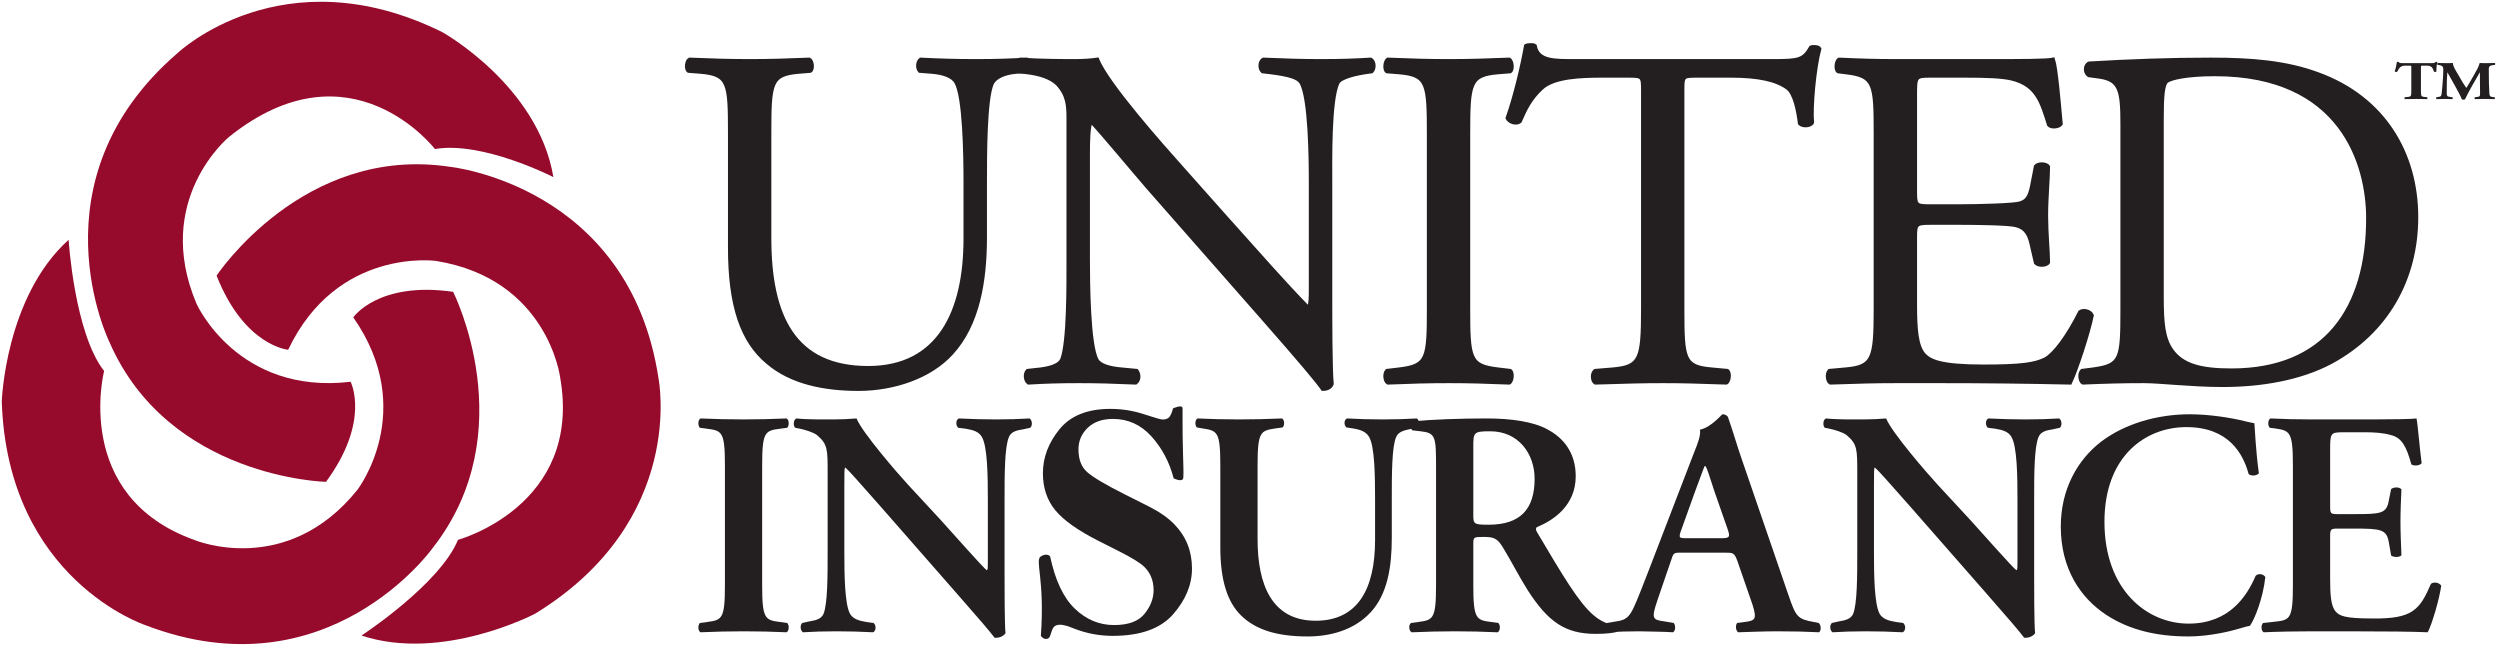 <?xml version="1.0" encoding="UTF-8"?> <svg xmlns:xlink="http://www.w3.org/1999/xlink" xmlns="http://www.w3.org/2000/svg" width="353px" height="92px" viewBox="0 0 353 92" version="1.1"><g id="surface1" transform="translate(0.25 0.25)"><path d="M136.047 25.554C136.047 21.304 135.91 13.417 134.746 11.359C134.266 10.534 133.031 10.054 131.316 9.917L129.602 9.781C129.191 9.3 129.328 8.41 129.738 8.136C132.344 8.273 134.883 8.343 137.555 8.343C140.438 8.343 142.289 8.273 144.758 8.136C145.305 8.48 145.234 9.37 144.895 9.781L143.246 9.917C141.535 10.054 140.23 10.675 139.82 11.566C138.859 13.828 138.859 21.714 138.859 25.554L138.859 33.304C138.859 39.269 137.898 45.578 134.059 49.691C131.109 52.913 126.035 54.699 120.961 54.699C116.23 54.699 111.5 53.804 108.141 50.925C104.504 47.91 102.789 42.902 102.789 34.742L102.789 18.558C102.789 11.429 102.652 10.261 98.676 9.917L96.961 9.781C96.551 9.507 96.688 8.343 97.098 8.136C100.527 8.273 102.859 8.343 105.602 8.343C108.414 8.343 110.676 8.273 114.035 8.136C114.445 8.343 114.586 9.507 114.172 9.781L112.527 9.917C108.551 10.261 108.414 11.429 108.414 18.558L108.414 33.37C108.414 44.41 111.84 51.679 122.332 51.679C132.277 51.679 136.047 43.863 136.047 33.441L136.047 25.554Z" id="Shape" fill="#231F20" fill-rule="evenodd" stroke="#231F20" stroke-width="0.5"></path><path d="M187.617 41.945C187.617 43.999 187.617 52.16 187.824 53.945C187.688 54.355 187.273 54.699 186.52 54.699C185.695 53.531 183.707 51.132 177.742 44.343L161.832 26.238C159.984 24.113 155.32 18.492 153.879 16.98L153.742 16.98C153.469 17.804 153.398 19.382 153.398 21.441L153.398 36.386C153.398 39.613 153.469 48.527 154.633 50.581C155.047 51.339 156.418 51.749 158.129 51.886L160.258 52.089C160.668 52.64 160.602 53.464 160.121 53.804C157.035 53.667 154.633 53.601 152.098 53.601C149.219 53.601 147.367 53.667 144.965 53.804C144.484 53.464 144.418 52.503 144.828 52.089L146.68 51.886C148.258 51.679 149.355 51.269 149.695 50.515C150.656 48.046 150.586 39.679 150.586 36.386L150.586 16.57C150.586 14.652 150.52 13.21 149.078 11.632C148.117 10.671 146.473 10.195 144.828 9.988L143.66 9.851C143.25 9.437 143.25 8.41 143.801 8.136C146.68 8.343 150.313 8.343 151.547 8.343C152.645 8.343 153.813 8.273 154.703 8.136C156.074 11.632 164.164 20.683 166.43 23.222L173.078 30.699C177.813 35.976 181.172 39.816 184.395 43.109L184.531 43.109C184.805 42.765 184.805 41.667 184.805 40.23L184.805 25.554C184.805 22.331 184.738 13.417 183.434 11.359C183.023 10.742 181.926 10.331 179.184 9.988L178.016 9.851C177.535 9.437 177.605 8.343 178.156 8.136C181.309 8.273 183.641 8.343 186.246 8.343C189.195 8.343 190.977 8.273 193.309 8.136C193.855 8.48 193.855 9.437 193.445 9.851L192.484 9.988C190.293 10.331 188.922 10.878 188.645 11.429C187.48 13.898 187.617 22.402 187.617 25.554L187.617 41.945Z" id="Shape" fill="#231F20" fill-rule="evenodd" stroke="#231F20" stroke-width="0.5"></path><path d="M201.473 18.765C201.473 11.495 201.336 10.331 197.289 9.988L195.574 9.851C195.164 9.578 195.301 8.343 195.711 8.136C199.141 8.273 201.473 8.343 204.352 8.343C207.094 8.343 209.426 8.273 212.855 8.136C213.266 8.343 213.406 9.578 212.992 9.851L211.281 9.988C207.234 10.331 207.094 11.495 207.094 18.765L207.094 43.175C207.094 50.445 207.234 51.406 211.281 51.886L212.992 52.089C213.406 52.367 213.266 53.601 212.855 53.804C209.426 53.667 207.094 53.601 204.352 53.601C201.473 53.601 199.141 53.667 195.711 53.804C195.301 53.601 195.164 52.503 195.574 52.089L197.289 51.886C201.336 51.406 201.473 50.445 201.473 43.175L201.473 18.765Z" id="Shape" fill="#231F20" fill-rule="evenodd" stroke="#231F20" stroke-width="0.5"></path><path d="M237.336 43.316C237.336 50.515 237.477 51.542 241.453 51.886L243.648 52.089C244.059 52.367 243.922 53.601 243.508 53.804C239.602 53.667 237.27 53.601 234.527 53.601C231.785 53.601 229.383 53.667 224.996 53.804C224.582 53.601 224.445 52.433 224.996 52.089L227.465 51.886C231.371 51.542 231.715 50.515 231.715 43.316L231.715 12.663C231.715 10.534 231.715 10.468 229.656 10.468L225.887 10.468C222.938 10.468 219.164 10.605 217.453 12.183C215.805 13.691 215.121 15.199 214.367 16.913C213.816 17.324 212.859 16.984 212.582 16.433C213.68 13.347 214.707 8.96 215.191 6.214C215.395 6.077 216.285 6.011 216.492 6.214C216.902 8.41 219.164 8.343 222.32 8.343L250.094 8.343C253.797 8.343 254.414 8.206 255.441 6.421C255.785 6.285 256.539 6.355 256.676 6.628C255.922 9.441 255.441 14.995 255.648 17.05C255.371 17.597 254.207 17.597 253.863 17.187C253.656 15.472 253.18 12.937 252.148 12.183C250.57 11.015 247.965 10.468 244.195 10.468L239.328 10.468C237.27 10.468 237.336 10.534 237.336 12.8L237.336 43.316Z" id="Shape" fill="#231F20" fill-rule="evenodd" stroke="#231F20" stroke-width="0.5"></path><path d="M264.563 18.628C264.563 11.495 264.426 10.468 260.379 9.988L259.285 9.851C258.875 9.578 259.008 8.343 259.422 8.136C262.371 8.273 264.699 8.343 267.512 8.343L280.402 8.343C284.793 8.343 288.84 8.343 289.664 8.136C290.074 9.3 290.484 14.238 290.758 17.257C290.484 17.667 289.387 17.804 289.043 17.394C288.016 14.171 287.398 11.769 283.832 10.878C282.395 10.534 280.199 10.468 277.18 10.468L272.242 10.468C270.188 10.468 270.188 10.605 270.188 13.21L270.188 26.925C270.188 28.843 270.391 28.843 272.449 28.843L276.426 28.843C279.309 28.843 284.172 28.706 284.992 28.433C285.816 28.16 286.297 27.749 286.641 26.035L287.188 23.222C287.531 22.812 288.695 22.812 288.969 23.292C288.969 24.937 288.695 27.613 288.695 30.218C288.695 32.687 288.969 35.292 288.969 36.8C288.695 37.281 287.531 37.281 287.188 36.867L286.57 34.195C286.297 32.96 285.816 31.929 284.445 31.589C283.484 31.312 279.102 31.245 276.426 31.245L272.449 31.245C270.391 31.245 270.188 31.312 270.188 33.097L270.188 42.765C270.188 46.402 270.391 48.73 271.488 49.898C272.313 50.718 273.754 51.472 279.789 51.472C285.066 51.472 287.055 51.199 288.563 50.445C289.797 49.761 291.648 47.359 293.434 43.792C293.914 43.453 294.875 43.656 295.148 44.273C294.668 46.675 292.953 51.953 292.063 53.804C285.891 53.667 279.789 53.601 273.684 53.601L267.512 53.601C264.563 53.601 262.23 53.667 258.188 53.804C257.773 53.601 257.637 52.503 258.051 52.089L260.313 51.886C264.223 51.542 264.563 50.515 264.563 43.312L264.563 18.628Z" id="Shape" fill="#231F20" fill-rule="evenodd" stroke="#231F20" stroke-width="0.5"></path><path d="M305.023 41.738C305.023 45.37 305.23 47.566 306.395 49.21C307.906 51.339 310.512 52.023 314.832 52.023C328.133 52.023 334.098 43.312 334.098 30.558C334.098 23.015 330.465 10.261 312.5 10.261C308.453 10.261 306.258 10.812 305.711 11.222C305.16 11.632 305.023 13.347 305.023 16.433L305.023 41.738ZM299.402 17.257C299.402 12.456 299.059 11.015 296.18 10.605L294.672 10.398C294.121 10.054 294.055 8.96 294.738 8.683C300.566 8.343 306.121 8.136 311.949 8.136C317.711 8.136 322.578 8.546 327.035 10.195C336.293 13.554 340.957 21.37 340.957 30.421C340.957 39.132 336.773 46.605 328.957 50.859C324.5 53.257 318.879 54.148 313.598 54.148C309.207 54.148 304.82 53.601 302.418 53.601C299.539 53.601 297.07 53.667 293.848 53.804C293.438 53.601 293.297 52.503 293.711 52.089L295.289 51.886C299.266 51.339 299.402 50.515 299.402 43.312L299.402 17.257Z" id="Shape" fill="#231F20" fill-rule="evenodd" stroke="#231F20" stroke-width="0.5"></path><path d="M107.367 82.363C107.367 87.167 107.773 87.304 109.906 87.578L110.902 87.714C111.223 88.031 111.176 88.847 110.813 89.027C108.816 88.937 106.777 88.89 104.781 88.89C102.789 88.89 100.656 88.937 98.664 89.027C98.301 88.847 98.254 88.031 98.574 87.714L99.57 87.578C101.699 87.304 102.109 87.167 102.109 82.363L102.109 65.499C102.109 60.695 101.699 60.558 99.57 60.285L98.574 60.152C98.254 59.831 98.301 59.015 98.664 58.835C100.656 58.925 102.699 58.972 104.781 58.972C106.777 58.972 108.816 58.925 110.813 58.835C111.176 59.015 111.223 59.831 110.902 60.152L109.906 60.285C107.773 60.558 107.367 60.695 107.367 65.499L107.367 82.363Z" id="Shape" fill="#231F20" fill-rule="evenodd" stroke="none"></path><path d="M141.594 81.187C141.594 82.546 141.594 88.121 141.727 89.163C141.367 89.663 140.73 89.843 140.188 89.8C139.461 88.847 138.148 87.304 134.883 83.589L124.277 71.484C121.328 68.175 119.879 66.453 119.109 65.773C118.969 65.773 118.969 66.269 118.969 68.671L118.969 77.511C118.969 80.913 119.016 85.085 119.789 86.445C120.195 87.124 120.965 87.394 122.098 87.578L123.098 87.714C123.504 88.031 123.461 88.89 123.008 89.027C121.328 88.937 119.559 88.89 117.836 88.89C115.934 88.89 114.711 88.937 113.125 89.027C112.762 88.8 112.668 88.031 113.031 87.714L114.031 87.488C114.891 87.351 115.707 87.167 116.023 86.445C116.613 85.038 116.613 81.093 116.613 77.511L116.613 66.769C116.613 63.234 116.66 62.507 115.117 61.191C114.617 60.785 113.348 60.421 112.715 60.285L112.035 60.152C111.719 59.878 111.762 58.972 112.215 58.835C113.938 59.015 116.434 58.972 117.566 58.972C118.516 58.972 119.605 58.925 120.695 58.835C121.465 60.785 126.406 66.496 127.992 68.218L132.527 73.117C134.43 75.203 138.645 80.007 139.098 80.277C139.234 80.144 139.234 79.913 139.234 79.191L139.234 70.351C139.234 66.949 139.191 62.781 138.375 61.421C137.965 60.738 137.242 60.468 136.109 60.285L135.063 60.152C134.656 59.831 134.703 58.972 135.156 58.835C136.922 58.925 138.602 58.972 140.367 58.972C142.32 58.972 143.496 58.925 145.129 58.835C145.492 59.062 145.582 59.831 145.219 60.152L144.176 60.378C143.316 60.511 142.543 60.695 142.227 61.421C141.594 62.824 141.594 66.769 141.594 70.351L141.594 81.187Z" id="Shape" fill="#231F20" fill-rule="evenodd" stroke="none"></path><path d="M146.719 78.312C147.605 77.765 148.027 78.312 148.027 78.312C148.746 81.699 149.91 84.159 151.52 85.699C153.129 87.238 154.973 88.007 157.051 88.007C159.07 88.007 160.508 87.48 161.359 86.421C162.207 85.367 162.637 84.257 162.637 83.089C162.637 81.73 162.191 80.624 161.301 79.765C160.715 79.206 159.523 78.476 157.727 77.574L154.84 76.113C151.973 74.663 149.953 73.234 148.773 71.816C147.598 70.398 147.008 68.648 147.008 66.566C147.008 64.351 147.785 62.285 149.348 60.363C150.906 58.445 153.297 57.484 156.52 57.484C158.16 57.484 159.746 57.734 161.277 58.238C162.805 58.738 163.68 58.988 163.898 58.988C164.391 58.988 164.734 58.843 164.922 58.558C165.109 58.269 165.262 57.89 165.379 57.417C165.379 57.417 166.734 56.781 166.73 57.417C166.691 63.788 166.918 65.507 166.836 67.171C166.797 67.964 165.469 67.288 165.469 67.288C164.875 65.003 163.832 63.031 162.34 61.378C160.848 59.726 159.035 58.902 156.898 58.902C155.398 58.902 154.215 59.316 153.34 60.152C152.469 60.988 152.031 61.999 152.031 63.199C152.031 64.628 152.441 65.699 153.258 66.409C154.063 67.132 155.859 68.195 158.656 69.601L162 71.281C163.492 72.034 164.684 72.871 165.57 73.784C167.227 75.496 168.059 77.574 168.059 80.023C168.059 82.308 167.168 84.464 165.391 86.492C163.613 88.519 160.762 89.534 156.844 89.534C155.945 89.534 155.031 89.449 154.109 89.281C153.191 89.109 152.277 88.847 151.379 88.492L150.508 88.159C150.305 88.101 150.109 88.054 149.922 88.019C149.73 87.98 149.57 87.96 149.441 87.96C148.977 87.96 148.656 88.097 148.484 88.371C148.309 88.644 148.227 88.913 148.027 89.534C147.824 90.152 147.098 90.085 146.719 89.534C147.301 81.48 145.832 78.855 146.719 78.312" id="Shape" fill="#231F20" fill-rule="evenodd" stroke="none"></path><path d="M172.059 65.499C172.059 60.695 171.652 60.558 169.52 60.242L168.75 60.105C168.434 59.788 168.48 59.015 168.84 58.835C170.656 58.925 172.695 58.972 174.688 58.972C176.73 58.972 178.77 58.925 180.766 58.835C181.125 59.015 181.172 59.788 180.855 60.105L179.855 60.242C177.727 60.558 177.32 60.695 177.32 65.499L177.32 75.882C177.32 82.136 179.223 87.398 185.523 87.398C191.461 87.398 193.91 82.909 193.91 76.015L193.91 70.351C193.91 66.949 193.863 62.734 193.051 61.421C192.641 60.738 191.914 60.421 190.781 60.242L189.875 60.105C189.469 59.788 189.516 58.972 189.965 58.835C191.508 58.925 193.23 58.972 195 58.972C196.902 58.972 198.125 58.925 199.805 58.835C200.168 59.062 200.258 59.788 199.895 60.105L198.898 60.331C198.035 60.511 197.223 60.695 196.902 61.421C196.27 62.781 196.27 66.769 196.27 70.351L196.27 75.746C196.27 79.871 195.633 83.679 193.277 86.218C190.918 88.757 187.52 89.617 184.391 89.617C180.129 89.617 177.137 88.71 175.051 86.714C173.012 84.765 172.059 81.593 172.059 77.015L172.059 65.499Z" id="Shape" fill="#231F20" fill-rule="evenodd" stroke="none"></path><path d="M207.781 72.3C207.781 73.749 207.781 73.839 209.957 73.839C214.398 73.839 216.438 71.663 216.438 67.359C216.438 63.777 214.125 60.648 210.184 60.648C207.824 60.648 207.781 60.785 207.781 62.87L207.781 72.3ZM202.52 65.773C202.52 61.421 202.477 60.874 200.344 60.648L199.168 60.511C198.848 60.195 198.848 59.468 199.211 59.242C202.066 58.972 205.922 58.835 209.637 58.835C213.176 58.835 216.258 59.288 218.25 60.378C220.563 61.601 222.242 63.73 222.242 66.996C222.242 71.167 219.023 73.253 216.801 74.159C216.527 74.292 216.621 74.656 216.801 74.929C220.43 81.05 222.695 84.902 224.824 86.671C226.094 87.757 227.41 88.031 227.953 88.078C228.18 88.257 228.18 88.757 228.043 88.984C227.5 89.117 226.637 89.253 225.051 89.253C220.699 89.253 218.344 87.488 215.578 83.269C214.352 81.367 213.082 78.874 211.996 77.105C211.18 75.746 210.68 75.562 209.184 75.562C207.824 75.562 207.781 75.609 207.781 76.562L207.781 82.363C207.781 87.167 208.188 87.304 210.32 87.578L211.316 87.714C211.633 88.031 211.59 88.847 211.227 89.031C209.23 88.937 207.191 88.89 205.195 88.89C203.199 88.89 201.16 88.937 199.074 89.031C198.715 88.847 198.578 88.031 198.984 87.714L199.98 87.578C202.113 87.304 202.52 87.167 202.52 82.363L202.52 65.773Z" id="Shape" fill="#231F20" fill-rule="evenodd" stroke="none"></path><path d="M242.641 75.746C243.91 75.746 244.09 75.656 243.727 74.566L241.824 69.124C241.051 66.722 240.781 65.863 240.555 65.546L240.461 65.546C240.281 65.863 239.918 66.996 239.102 69.124L237.199 74.429C236.699 75.746 236.836 75.746 237.926 75.746L242.641 75.746ZM237.199 77.784C236.02 77.784 236.066 77.784 235.66 79.007L233.797 84.449C232.891 87.124 233.074 87.261 234.75 87.488L236.066 87.714C236.383 88.031 236.336 88.847 235.977 89.027C234.523 88.937 233.027 88.937 231.168 88.89C229.672 88.89 228.27 88.937 226.68 89.027C226.363 88.8 226.32 88.121 226.637 87.714L227.996 87.488C229.313 87.304 229.809 86.898 230.492 85.402C231.035 84.222 231.758 82.32 232.711 79.871L238.922 63.73C239.512 62.281 239.918 61.191 239.785 60.421C241.371 60.105 242.867 58.245 242.957 58.245C243.32 58.245 243.547 58.382 243.727 58.609C244.453 60.648 245.043 62.781 245.766 64.82L252.293 83.816C253.336 86.851 253.563 87.167 255.875 87.578L256.555 87.714C256.918 88.031 256.918 88.8 256.602 89.027C254.742 88.937 253.066 88.89 250.707 88.89C248.758 88.89 246.766 88.984 245.176 89.027C244.816 88.8 244.77 87.984 245.043 87.714L246.039 87.578C247.672 87.394 247.809 87.124 247.219 85.175L245.086 79.007C244.633 77.784 244.496 77.784 243.227 77.784L237.199 77.784Z" id="Shape" fill="#231F20" fill-rule="evenodd" stroke="none"></path><path d="M286.973 81.187C286.973 82.546 286.973 88.121 287.109 89.163C286.746 89.663 286.113 89.843 285.566 89.8C284.844 88.847 283.527 87.304 280.266 83.589L269.656 71.484C266.707 68.175 265.258 66.453 264.488 65.773C264.352 65.773 264.352 66.269 264.352 68.671L264.352 77.511C264.352 80.913 264.398 85.085 265.168 86.445C265.578 87.124 266.348 87.394 267.48 87.578L268.477 87.714C268.887 88.031 268.84 88.89 268.387 89.027C266.707 88.937 264.941 88.89 263.219 88.89C261.313 88.89 260.09 88.937 258.504 89.027C258.141 88.8 258.051 88.031 258.414 87.714L259.41 87.488C260.27 87.351 261.086 87.167 261.406 86.445C261.996 85.038 261.996 81.093 261.996 77.511L261.996 66.769C261.996 63.234 262.039 62.507 260.5 61.191C260 60.785 258.73 60.421 258.094 60.285L257.414 60.152C257.098 59.878 257.145 58.972 257.598 58.835C259.32 59.015 261.813 58.972 262.945 58.972C263.898 58.972 264.988 58.925 266.074 58.835C266.844 60.785 271.785 66.496 273.371 68.218L277.906 73.117C279.809 75.203 284.027 80.007 284.48 80.277C284.617 80.144 284.617 79.913 284.617 79.191L284.617 70.351C284.617 66.949 284.57 62.781 283.754 61.421C283.348 60.738 282.621 60.468 281.488 60.285L280.445 60.152C280.035 59.831 280.082 58.972 280.535 58.835C282.305 58.925 283.98 58.972 285.75 58.972C287.699 58.972 288.879 58.925 290.508 58.835C290.871 59.062 290.961 59.831 290.602 60.152L289.559 60.378C288.695 60.511 287.926 60.695 287.609 61.421C286.973 62.824 286.973 66.769 286.973 70.351L286.973 81.187Z" id="Shape" fill="#231F20" fill-rule="evenodd" stroke="none"></path><path d="M318.703 66.589C318.387 66.949 317.57 66.996 317.254 66.679C316.484 63.824 314.445 60.058 308.461 60.058C302.703 60.058 296.898 64.14 296.898 73.433C296.898 83.089 302.93 87.804 308.777 87.804C314.488 87.804 316.98 83.996 318.25 81.05C318.66 80.64 319.387 80.824 319.613 81.23C319.293 84.269 318.07 87.261 317.434 88.121C316.891 88.21 316.348 88.394 315.852 88.531C314.852 88.847 311.723 89.617 308.777 89.617C304.289 89.617 300.434 88.71 297.172 86.581C293.5 84.175 290.734 80.05 290.734 74.113C290.734 68.808 293.09 64.683 296.445 62.101C299.801 59.562 304.379 58.245 308.957 58.245C311.543 58.245 314.672 58.699 316.801 59.242C317.348 59.378 317.664 59.425 318.07 59.515C318.16 60.558 318.25 63.234 318.703 66.589" id="Shape" fill="#231F20" fill-rule="evenodd" stroke="none"></path><path d="M323.508 65.499C323.508 60.695 323.098 60.558 320.969 60.242L320.242 60.152C319.926 59.831 319.973 59.015 320.332 58.835C322.055 58.925 324.188 58.972 326.184 58.972L334.84 58.972C337.742 58.972 340.371 58.925 340.961 58.835C341.141 59.605 341.414 63.187 341.688 65.136C341.504 65.499 340.598 65.589 340.234 65.32C339.512 62.687 338.832 61.554 337.379 61.191C336.336 60.874 334.977 60.785 333.754 60.785L330.715 60.785C328.766 60.785 328.766 60.874 328.766 63.46L328.766 71.121C328.766 72.3 328.813 72.343 329.855 72.343L332.031 72.343C335.973 72.343 336.746 72.3 337.063 70.351L337.379 68.808C337.742 68.492 338.602 68.492 338.832 68.855C338.785 70.078 338.695 71.71 338.695 73.386C338.695 75.109 338.785 76.699 338.832 78.148C338.602 78.464 337.742 78.464 337.379 78.195L337.063 76.378C336.746 74.476 335.973 74.386 332.031 74.386L329.855 74.386C328.813 74.386 328.766 74.476 328.766 75.609L328.766 81.367C328.766 83.679 328.859 85.312 329.535 86.081C330.082 86.714 330.852 87.078 334.66 87.078C340.418 87.167 341.414 85.855 343 82.183C343.41 81.867 344.18 81.999 344.453 82.453C344.18 84.359 343.184 87.804 342.547 89.027C340.551 88.937 336.652 88.89 331.352 88.89L326.184 88.89C324.188 88.89 321.422 88.937 319.383 89.027C319.02 88.847 318.973 88.031 319.293 87.714L320.969 87.531C323.098 87.304 323.508 87.167 323.508 82.363L323.508 65.499Z" id="Shape" fill="#231F20" fill-rule="evenodd" stroke="none"></path><path d="M340.227 9.242C340.227 9.058 340.227 9.019 340 9.019L339.41 9.019C338.715 9.019 338.516 9.324 338.23 9.886C338.117 9.929 337.938 9.913 337.879 9.816C338.082 9.288 338.125 8.812 338.191 8.511C338.23 8.488 338.277 8.476 338.328 8.476C338.375 8.476 338.422 8.484 338.461 8.507C338.508 8.636 338.535 8.667 339.258 8.667L342.793 8.667C343.422 8.667 343.563 8.66 343.648 8.499C343.688 8.484 343.715 8.476 343.773 8.476C343.832 8.476 343.898 8.507 343.914 8.527C343.82 8.788 343.754 9.41 343.773 9.847C343.727 9.913 343.469 9.929 343.422 9.87C343.262 9.378 343.125 9.019 342.414 9.019L341.844 9.019C341.613 9.019 341.586 9.042 341.586 9.242L341.586 12.62C341.586 13.331 341.645 13.39 342.07 13.437L342.453 13.476C342.52 13.523 342.52 13.699 342.453 13.745C341.832 13.73 341.359 13.722 340.93 13.722C340.473 13.722 339.98 13.73 339.316 13.745C339.238 13.699 339.238 13.523 339.316 13.476L339.742 13.437C340.172 13.398 340.227 13.331 340.227 12.62L340.227 9.242Z" id="Shape" fill="#231F20" fill-rule="evenodd" stroke="none"></path><path d="M343.945 8.91C343.867 8.851 343.867 8.667 343.973 8.644C344.297 8.66 344.703 8.667 345.172 8.667C345.484 8.667 345.758 8.667 346.102 8.644C346.102 9.117 346.434 9.585 346.852 10.304L347.48 11.386C347.566 11.538 347.859 11.976 347.992 12.167C348.117 11.984 348.27 11.745 348.527 11.292L349.012 10.453C349.469 9.663 349.676 9.3 349.887 8.644C350.324 8.675 350.617 8.667 350.902 8.667C351.215 8.667 351.652 8.66 351.996 8.644C352.102 8.691 352.102 8.835 352.023 8.91L351.75 8.949C351.359 9.003 351.168 9.093 351.168 9.499C351.168 11.078 351.188 11.906 351.246 12.87C351.262 13.222 351.301 13.409 351.672 13.445L351.977 13.476C352.051 13.538 352.051 13.714 351.957 13.745C351.52 13.73 351.113 13.722 350.645 13.722C350.219 13.722 349.695 13.73 349.238 13.745C349.125 13.706 349.113 13.531 349.211 13.476L349.496 13.445C349.934 13.402 349.934 13.308 349.934 12.839L349.914 10.847L349.914 9.976L349.895 9.976C349.191 11.203 348.43 12.48 347.805 13.777C347.758 13.804 347.688 13.828 347.613 13.828C347.527 13.828 347.422 13.812 347.367 13.784C346.996 12.831 345.863 10.972 345.332 9.976L345.313 9.976C345.273 10.472 345.258 10.773 345.246 11.171C345.238 11.667 345.227 12.433 345.227 12.894C345.227 13.277 345.285 13.386 345.664 13.429L346.035 13.476C346.109 13.531 346.094 13.706 346.016 13.745C345.664 13.73 345.258 13.722 344.895 13.722C344.59 13.722 344.199 13.73 343.82 13.745C343.695 13.714 343.695 13.515 343.781 13.476L343.953 13.453C344.438 13.386 344.465 13.339 344.523 12.863C344.57 12.488 344.617 11.824 344.676 11.093C344.715 10.581 344.742 9.96 344.742 9.546C344.742 9.109 344.531 8.995 344.152 8.941L343.945 8.91Z" id="Shape" fill="#231F20" fill-rule="evenodd" stroke="none"></path><path d="M9.438 33.609C9.438 33.609 10.254 46.777 14.449 52.136C14.449 52.136 9.902 69.843 27.262 76.019C27.262 76.019 40.195 81.378 50.215 68.913C50.215 68.913 58.836 57.726 49.633 44.562C49.633 44.562 53.129 39.437 63.73 40.953C63.73 40.953 73.75 60.718 60.816 77.163C60.816 77.163 46.02 97.921 20.273 88.019C20.273 88.019 0.816 81.609 0 56.445C0 56.445 0.484 41.679 9.438 33.609" id="Shape" fill="#960A2C" fill-rule="evenodd" stroke="none"></path><path d="M50.793 89.488C50.793 89.488 61.832 82.273 64.418 75.976C64.418 75.976 82.059 71.171 78.84 53.027C78.84 53.027 77.106 39.14 61.316 36.593C61.316 36.593 47.332 34.628 40.438 49.136C40.438 49.136 34.258 48.632 30.332 38.667C30.332 38.667 42.559 20.187 63.25 23.296C63.25 23.296 88.606 25.894 92.731 53.171C92.731 53.171 96.777 73.253 75.309 86.402C75.309 86.402 62.23 93.284 50.793 89.488" id="Shape" fill="#960A2C" fill-rule="evenodd" stroke="none"></path><path d="M77.887 24.757C77.887 24.757 67.871 19.628 61.164 20.796C61.164 20.796 49.281 5.3 32.086 19.081C32.086 19.081 21.258 27.953 27.512 42.671C27.512 42.671 33.301 55.55 49.254 53.656C49.254 53.656 52.121 59.156 45.781 67.788C45.781 67.788 23.625 67.284 15.234 48.12C15.234 48.12 3.922 25.273 24.809 7.253C24.809 7.253 39.645 -6.868 62.215 4.296C62.215 4.296 75.727 11.824 77.887 24.757" id="Shape" fill="#960A2C" fill-rule="evenodd" stroke="none"></path></g></svg> 